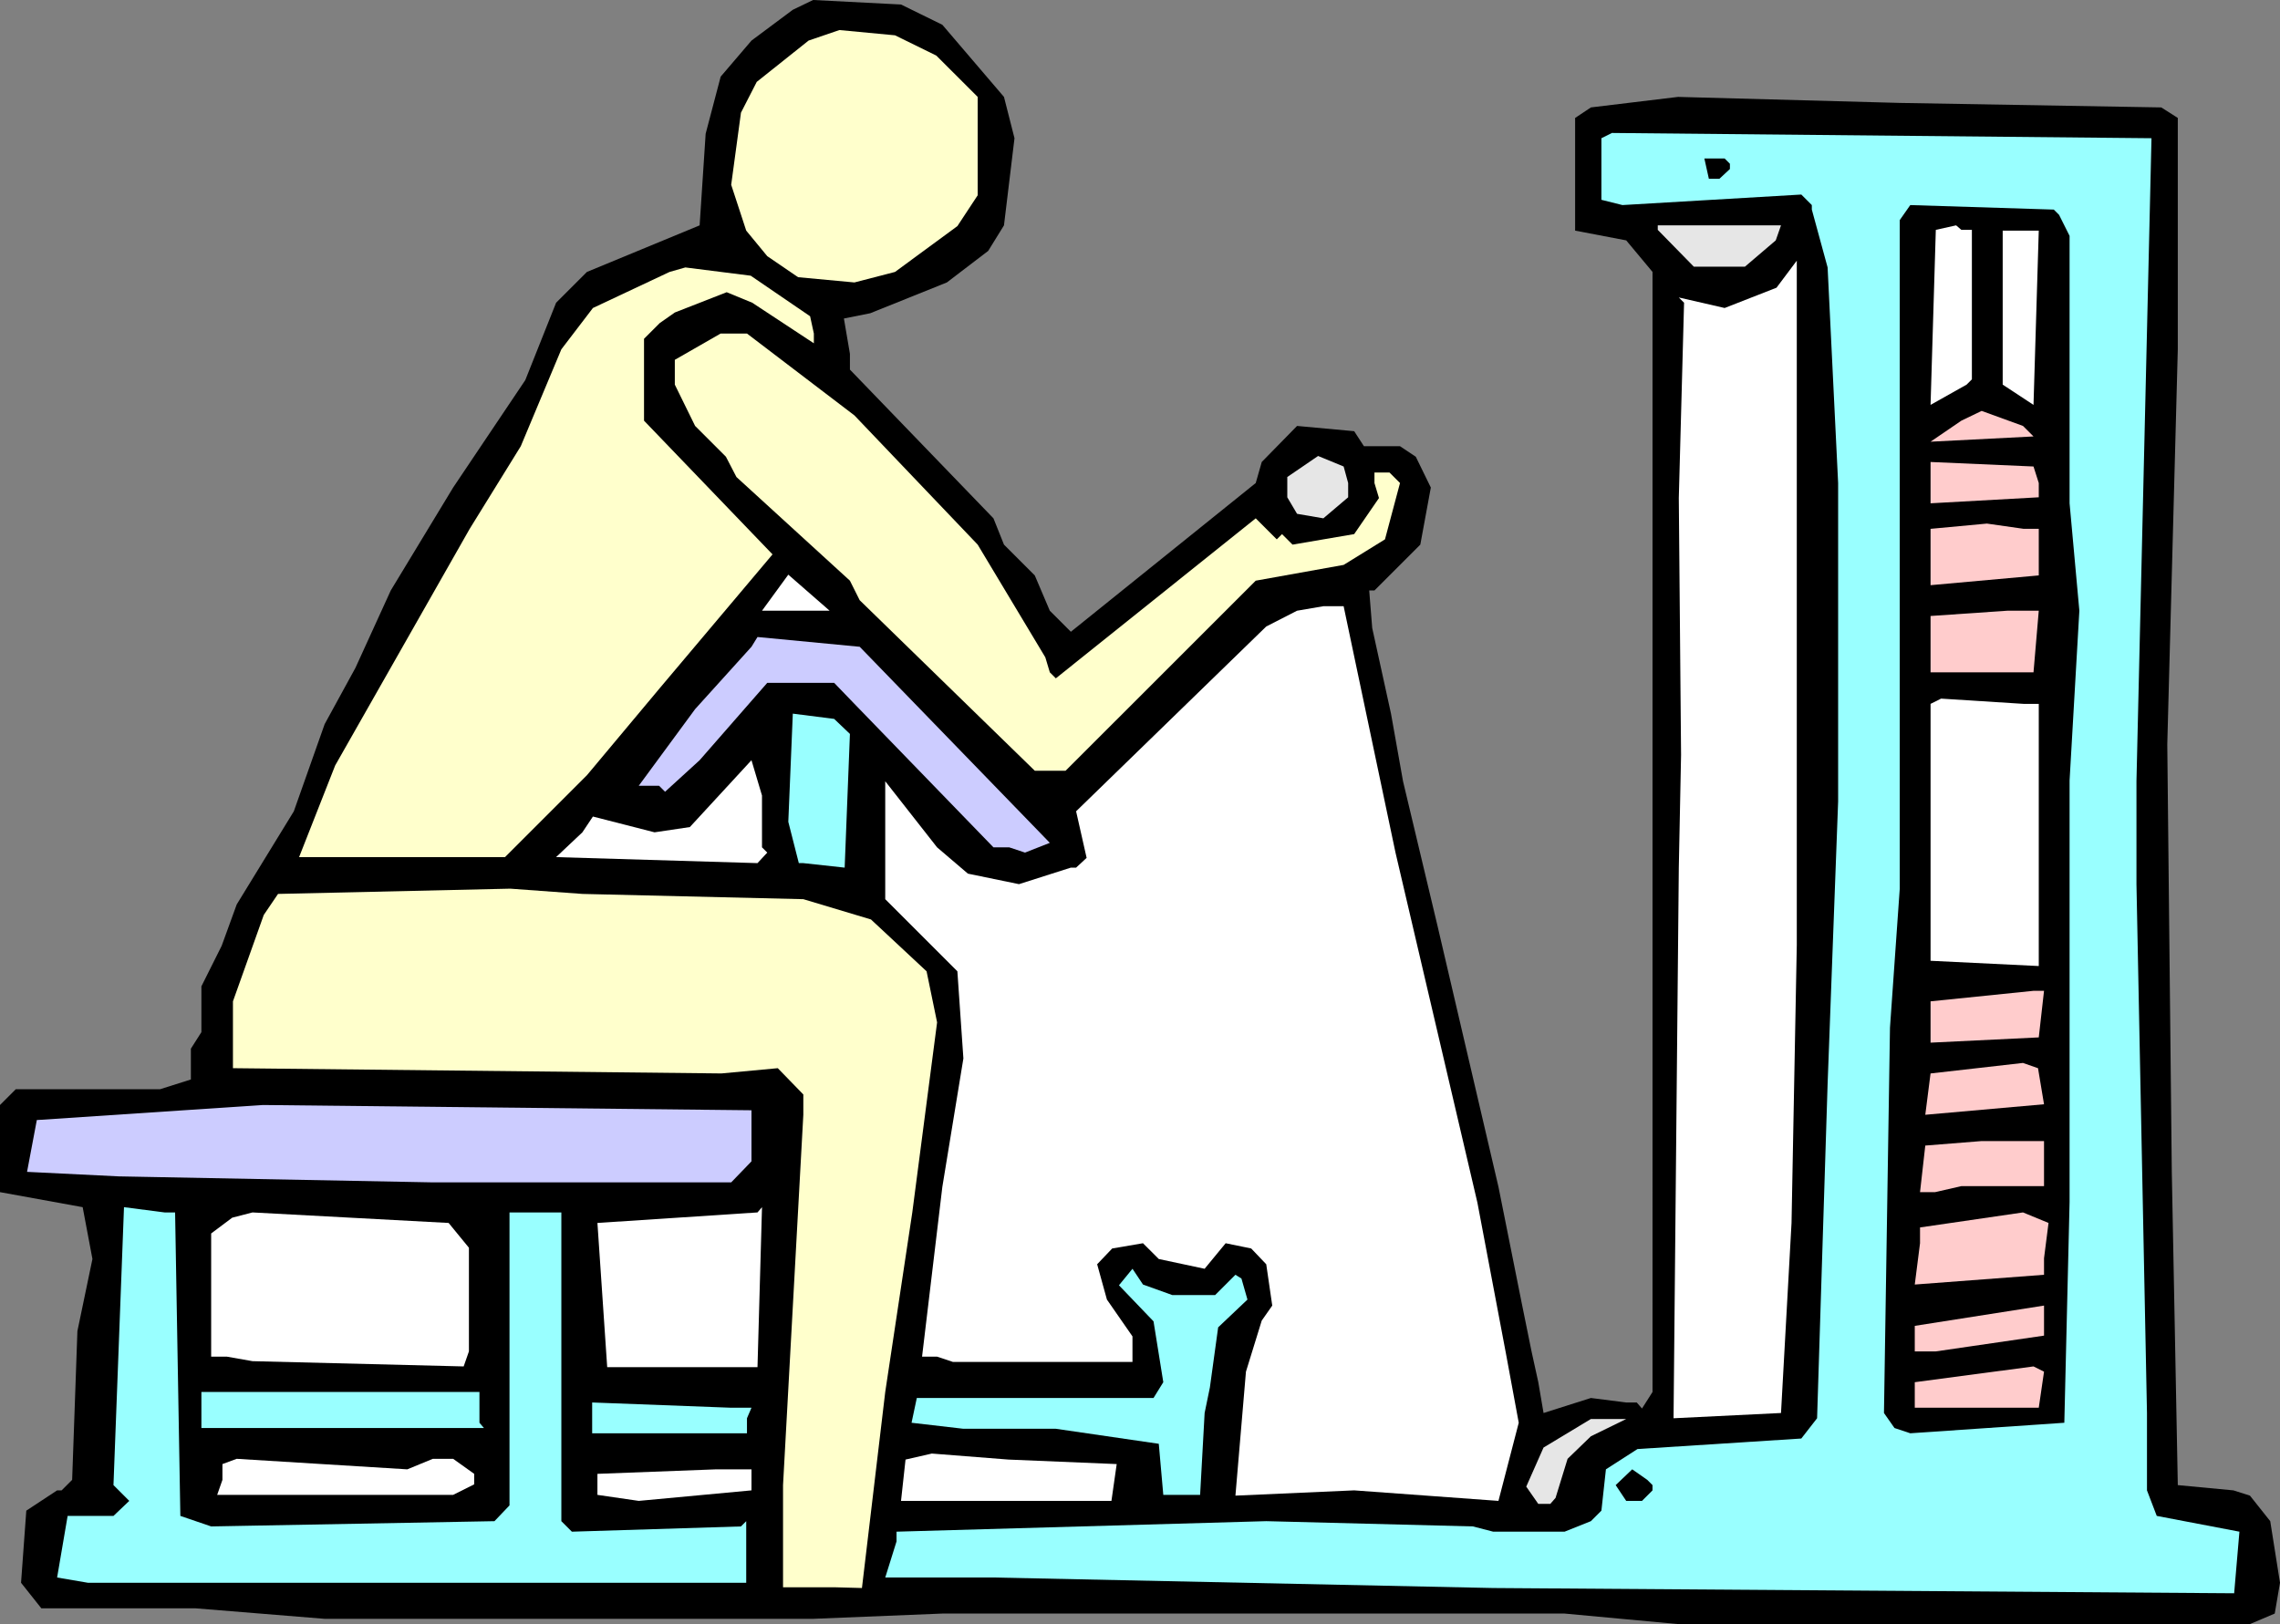 <?xml version="1.0" encoding="UTF-8" standalone="no"?>
<svg
   version="1.0"
   width="129.724mm"
   height="92.42mm"
   id="svg41"
   sodipodi:docname="Biceps 15.wmf"
   xmlns:inkscape="http://www.inkscape.org/namespaces/inkscape"
   xmlns:sodipodi="http://sodipodi.sourceforge.net/DTD/sodipodi-0.dtd"
   xmlns="http://www.w3.org/2000/svg"
   xmlns:svg="http://www.w3.org/2000/svg">
  <rect width="100%" height="100%" fill="#808080" stroke="none"/>
  <sodipodi:namedview
     id="namedview41"
     pagecolor="#ffffff"
     bordercolor="#000000"
     borderopacity="0.25"
     inkscape:showpageshadow="2"
     inkscape:pageopacity="0.0"
     inkscape:pagecheckerboard="0"
     inkscape:deskcolor="#d1d1d1"
     inkscape:document-units="mm" />
  <defs
     id="defs1">
    <pattern
       id="WMFhbasepattern"
       patternUnits="userSpaceOnUse"
       width="6"
       height="6"
       x="0"
       y="0" />
  </defs>
  <path
     style="fill:#000000;fill-opacity:1;fill-rule:evenodd;stroke:none"
     d="m 202.646,5.332 13.251,15.51 2.262,8.886 -2.262,18.742 -3.394,5.493 -8.888,6.786 -16.483,6.624 -5.656,1.131 1.293,7.594 v 3.393 l 30.866,31.99 2.262,5.655 6.626,6.624 3.232,7.594 4.525,4.524 39.754,-31.99 1.293,-4.524 7.595,-7.755 12.282,1.131 2.101,3.231 h 7.757 l 3.394,2.262 3.232,6.624 -2.262,12.279 -9.858,9.855 h -1.131 l 0.646,8.078 4.04,18.418 2.586,14.541 7.434,31.182 13.09,56.063 5.01,25.043 2.101,10.34 1.454,6.624 1.131,6.624 10.181,-3.231 7.595,0.969 h 2.262 l 1.131,1.293 2.262,-3.554 V 58.487 l -5.656,-6.786 -10.989,-2.1 V 25.366 l 3.394,-2.262 18.746,-2.262 47.672,1.293 56.237,0.969 3.555,2.262 v 49.762 l -2.262,84.983 0.97,91.931 1.293,67.373 11.958,1.131 3.555,1.131 4.363,5.493 2.101,13.248 -1.131,6.624 -5.333,2.262 H 360.852 l -24.402,-2.262 H 202.646 L 174.851,348.173 H 69.811 L 42.016,345.911 H 8.888 l -4.363,-5.493 1.131,-15.51 6.626,-4.362 h 0.97 l 2.262,-2.262 1.131,-31.99 3.232,-15.51 L 17.776,259.635 0,256.404 v -18.742 l 3.394,-3.393 H 34.421 l 6.626,-2.1 v -6.624 l 2.262,-3.554 v -9.855 l 4.363,-8.725 3.232,-8.886 12.282,-20.034 6.626,-18.742 6.626,-12.117 7.595,-16.641 13.413,-22.134 15.514,-23.104 6.626,-16.641 6.626,-6.624 24.24,-10.017 1.293,-19.711 3.232,-12.279 6.626,-7.755 8.888,-6.624 L 174.851,0 193.758,0.969 Z"
     id="path1" />
  <path
     style="fill:#ffffcc;fill-opacity:1;fill-rule:evenodd;stroke:none"
     d="m 201.353,11.956 8.888,8.886 v 21.165 l -4.363,6.624 -13.413,9.855 -8.726,2.262 -12.12,-1.131 -6.626,-4.524 -4.525,-5.493 -3.232,-9.855 2.101,-15.51 3.394,-6.624 11.15,-8.886 6.626,-2.262 11.958,1.131 z"
     id="path2" />
  <path
     style="fill:#99ffff;fill-opacity:1;fill-rule:evenodd;stroke:none"
     d="m 459.428,168.028 v 22.134 l 2.262,113.742 v 16.641 l 2.101,5.493 17.776,3.393 -1.131,13.248 -159.337,-1.131 -107.464,-2.262 h -23.27 l 2.424,-7.755 v -2.1 l 79.507,-2.262 44.44,1.131 4.363,1.131 h 15.352 l 5.656,-2.262 2.262,-2.262 0.97,-8.886 6.787,-4.362 35.229,-2.262 3.394,-4.362 2.262,-71.896 2.262,-60.748 v -68.504 l -2.262,-46.369 -3.394,-12.441 v -0.969 l -2.262,-2.262 -38.461,2.262 -4.525,-1.131 V 29.728 l 2.262,-1.131 116.029,1.131 z"
     id="path3" />
  <path
     style="fill:#000000;fill-opacity:1;fill-rule:evenodd;stroke:none"
     d="m 372.003,35.221 v 1.131 l -2.262,2.1 h -2.262 l -0.97,-4.362 h 4.363 z"
     id="path4" />
  <path
     style="fill:#000000;fill-opacity:1;fill-rule:evenodd;stroke:none"
     d="m 442.784,46.208 2.262,4.524 v 57.517 l 2.101,23.104 -2.101,36.514 v 90.638 l -1.131,47.5 -33.128,2.262 -3.394,-1.131 -2.262,-3.231 1.293,-82.883 2.101,-29.89 V 47.339 l 2.262,-3.231 30.866,0.969 z"
     id="path5" />
  <path
     style="fill:#e6e6e6;fill-opacity:1;fill-rule:evenodd;stroke:none"
     d="m 381.86,51.701 -6.626,5.655 h -10.989 l -7.757,-7.917 v -0.969 h 26.502 z"
     id="path6" />
  <path
     style="fill:#ffffff;fill-opacity:1;fill-rule:evenodd;stroke:none"
     d="m 424.038,49.439 v 32.151 l -1.131,1.131 -7.757,4.362 1.131,-37.645 4.363,-0.969 1.131,0.969 z"
     id="path7" />
  <path
     style="fill:#ffffff;fill-opacity:1;fill-rule:evenodd;stroke:none"
     d="m 437.289,87.084 -6.626,-4.362 V 49.6 h 7.757 z"
     id="path8" />
  <path
     style="fill:#ffffff;fill-opacity:1;fill-rule:evenodd;stroke:none"
     d="m 385.254,263.028 -2.262,40.876 -23.109,1.131 1.131,-118.427 0.485,-24.235 -0.485,-55.255 1.131,-42.007 -1.131,-1.131 9.858,2.262 11.15,-4.362 4.363,-5.816 V 203.249 Z"
     id="path9" />
  <path
     style="fill:#ffffcc;fill-opacity:1;fill-rule:evenodd;stroke:none"
     d="m 174.205,68.019 0.808,3.716 v 2.1 l -13.251,-8.725 -5.494,-2.262 -11.15,4.362 -3.232,2.262 -3.394,3.393 v 17.611 l 27.634,28.759 -24.24,28.759 -15.675,18.742 -17.614,17.611 H 64.317 l 7.757,-19.711 28.926,-50.893 10.989,-17.772 8.726,-20.842 6.787,-8.886 16.483,-7.755 3.394,-0.969 14.059,1.777 z"
     id="path10" />
  <path
     style="fill:#ffffcc;fill-opacity:1;fill-rule:evenodd;stroke:none"
     d="m 183.739,89.346 26.502,27.789 14.544,24.235 0.97,3.231 1.293,1.293 42.986,-34.413 4.525,4.524 1.131,-1.131 2.262,2.262 13.251,-2.262 5.333,-7.755 -0.97,-3.231 v -2.262 h 3.232 l 2.262,2.262 -3.232,12.117 -8.888,5.493 -18.907,3.393 -40.885,40.876 h -6.626 l -37.653,-36.675 -2.101,-4.201 -24.402,-22.296 -2.262,-4.362 -6.626,-6.624 -4.363,-8.886 v -5.332 l 9.858,-5.655 h 5.656 z"
     id="path11" />
  <path
     style="fill:#ffcccc;fill-opacity:1;fill-rule:evenodd;stroke:none"
     d="m 437.289,93.869 -22.139,1.131 6.626,-4.524 4.363,-2.1 8.888,3.231 z"
     id="path12" />
  <path
     style="fill:#e6e6e6;fill-opacity:1;fill-rule:evenodd;stroke:none"
     d="m 289.91,103.886 v 3.07 l -5.333,4.524 -5.656,-0.969 -2.101,-3.554 v -4.362 l 6.626,-4.524 5.494,2.262 z"
     id="path13" />
  <path
     style="fill:#ffcccc;fill-opacity:1;fill-rule:evenodd;stroke:none"
     d="m 438.42,103.886 v 3.07 l -23.27,1.293 v -8.886 l 22.139,0.969 z"
     id="path14" />
  <path
     style="fill:#ffcccc;fill-opacity:1;fill-rule:evenodd;stroke:none"
     d="m 438.42,113.742 v 10.017 l -23.27,2.1 v -12.117 l 12.12,-1.131 7.918,1.131 z"
     id="path15" />
  <path
     style="fill:#ffffff;fill-opacity:1;fill-rule:evenodd;stroke:none"
     d="m 163.862,131.352 5.656,-7.755 8.888,7.755 z"
     id="path16" />
  <path
     style="fill:#ffffff;fill-opacity:1;fill-rule:evenodd;stroke:none"
     d="m 300.091,183.376 17.614,75.289 6.141,32.475 2.747,14.864 -4.363,16.803 -31.027,-2.262 -25.533,1.131 2.262,-26.658 3.394,-10.986 2.262,-3.231 -1.293,-8.886 -3.232,-3.393 -5.494,-1.131 -4.525,5.493 -9.858,-2.1 -3.394,-3.393 -6.626,1.131 -3.232,3.393 2.101,7.594 5.494,7.917 v 5.493 h -38.622 l -3.394,-1.131 h -3.232 l 4.363,-36.514 4.525,-27.628 -1.293,-18.742 -15.514,-15.51 v -25.366 l 11.15,14.218 6.626,5.655 10.989,2.262 11.15,-3.554 h 1.131 l 2.262,-2.1 -2.262,-10.017 40.885,-39.745 6.626,-3.393 5.656,-0.969 h 4.363 z"
     id="path17" />
  <path
     style="fill:#ffcccc;fill-opacity:1;fill-rule:evenodd;stroke:none"
     d="m 437.289,144.601 h -22.139 v -12.117 l 16.483,-1.131 h 6.787 z"
     id="path18" />
  <path
     style="fill:#ccccff;fill-opacity:1;fill-rule:evenodd;stroke:none"
     d="m 225.755,181.276 -5.333,2.1 -3.394,-1.131 h -3.394 l -29.896,-30.859 -4.363,-4.524 h -14.382 l -14.544,16.641 -7.434,6.786 -1.293,-1.293 h -4.363 l 12.12,-16.48 12.12,-13.41 1.293,-2.1 21.978,2.1 z"
     id="path19" />
  <path
     style="fill:#ffffff;fill-opacity:1;fill-rule:evenodd;stroke:none"
     d="m 438.42,151.387 v 56.386 l -23.27,-1.131 v -55.255 l 2.262,-1.131 17.776,1.131 z"
     id="path20" />
  <path
     style="fill:#99ffff;fill-opacity:1;fill-rule:evenodd;stroke:none"
     d="m 182.769,157.849 -1.131,28.759 -8.888,-0.969 h -0.97 l -2.262,-8.886 0.97,-23.265 8.888,1.131 z"
     id="path21" />
  <path
     style="fill:#ffffff;fill-opacity:1;fill-rule:evenodd;stroke:none"
     d="m 163.862,182.245 1.131,1.131 -2.101,2.262 -43.309,-1.293 5.656,-5.332 2.262,-3.393 13.251,3.393 7.595,-1.131 13.251,-14.379 2.262,7.594 z"
     id="path22" />
  <path
     style="fill:#ffffcc;fill-opacity:1;fill-rule:evenodd;stroke:none"
     d="m 172.75,193.393 14.544,4.362 11.958,11.148 2.262,10.986 -5.333,40.876 -5.818,38.614 -5.01,42.168 -5.979,-0.162 h -10.989 v -21.973 l 4.363,-79.652 v -4.362 l -5.494,-5.655 -12.12,1.131 -105.04,-1.131 V 215.366 l 6.626,-18.58 3.07,-4.524 49.934,-1.131 15.514,1.131 z"
     id="path23" />
  <path
     style="fill:#ffcccc;fill-opacity:1;fill-rule:evenodd;stroke:none"
     d="m 438.42,223.121 -23.27,1.131 v -8.886 l 22.139,-2.262 h 2.262 z"
     id="path24" />
  <path
     style="fill:#ffcccc;fill-opacity:1;fill-rule:evenodd;stroke:none"
     d="m 439.551,237.501 -25.533,2.262 1.131,-8.886 19.877,-2.262 3.232,1.131 z"
     id="path25" />
  <path
     style="fill:#ccccff;fill-opacity:1;fill-rule:evenodd;stroke:none"
     d="m 161.6,249.78 -4.363,4.524 H 93.081 l -67.549,-1.293 -19.715,-0.969 2.101,-11.148 48.642,-3.231 105.04,1.131 z"
     id="path26" />
  <path
     style="fill:#ffcccc;fill-opacity:1;fill-rule:evenodd;stroke:none"
     d="m 439.551,255.111 h -17.776 l -5.656,1.293 h -3.232 l 1.131,-10.017 12.12,-0.969 h 13.413 z"
     id="path27" />
  <path
     style="fill:#99ffff;fill-opacity:1;fill-rule:evenodd;stroke:none"
     d="m 37.653,260.766 1.131,65.272 6.626,2.262 60.923,-1.131 3.232,-3.393 v -63.01 h 11.15 v 66.403 l 2.262,2.262 36.36,-1.131 1.131,-1.131 V 340.418 H 18.907 l -6.626,-1.131 2.262,-13.248 h 9.858 l 3.394,-3.231 -3.394,-3.393 2.262,-59.779 8.726,1.131 z"
     id="path28" />
  <path
     style="fill:#ffffff;fill-opacity:1;fill-rule:evenodd;stroke:none"
     d="m 130.573,294.049 -2.101,-31.021 34.421,-2.262 0.97,-1.131 -0.97,34.413 z"
     id="path29" />
  <path
     style="fill:#ffffff;fill-opacity:1;fill-rule:evenodd;stroke:none"
     d="m 100.838,268.36 v 22.296 l -1.131,3.231 -45.41,-1.131 -5.494,-0.969 h -3.394 v -26.497 l 4.525,-3.393 4.363,-1.131 42.178,2.262 z"
     id="path30" />
  <path
     style="fill:#ffcccc;fill-opacity:1;fill-rule:evenodd;stroke:none"
     d="m 439.551,270.622 v 3.554 l -27.795,2.1 1.131,-8.886 v -3.393 l 22.139,-3.231 5.494,2.262 z"
     id="path31" />
  <path
     style="fill:#99ffff;fill-opacity:1;fill-rule:evenodd;stroke:none"
     d="m 252.096,278.538 h 9.211 l 4.363,-4.362 1.293,0.808 1.293,4.524 -6.302,5.978 -1.778,12.925 -1.131,5.493 -0.97,17.611 h -7.918 l -0.97,-10.986 -22.139,-3.231 h -19.877 l -11.15,-1.293 1.131,-5.332 h 50.904 l 2.101,-3.393 -2.101,-13.087 -7.434,-7.755 2.909,-3.554 2.262,3.393 z"
     id="path32" />
  <path
     style="fill:#ffcccc;fill-opacity:1;fill-rule:evenodd;stroke:none"
     d="m 424.038,289.525 -7.757,1.131 h -4.525 v -5.493 l 27.795,-4.362 v 6.463 z"
     id="path33" />
  <path
     style="fill:#ffcccc;fill-opacity:1;fill-rule:evenodd;stroke:none"
     d="m 438.42,302.773 h -26.664 v -5.493 l 25.533,-3.393 2.262,1.131 z"
     id="path34" />
  <path
     style="fill:#99ffff;fill-opacity:1;fill-rule:evenodd;stroke:none"
     d="m 103.101,306.004 0.97,1.131 H 43.309 v -7.755 h 59.792 z"
     id="path35" />
  <path
     style="fill:#99ffff;fill-opacity:1;fill-rule:evenodd;stroke:none"
     d="m 161.6,302.773 -0.97,2.262 v 3.231 h -33.29 v -6.624 l 29.896,1.131 z"
     id="path36" />
  <path
     style="fill:#e6e6e6;fill-opacity:1;fill-rule:evenodd;stroke:none"
     d="m 342.107,308.913 -5.01,4.847 -2.586,8.401 -1.131,1.293 h -2.586 l -2.586,-3.716 3.717,-8.401 10.181,-6.139 h 7.595 z"
     id="path37" />
  <path
     style="fill:#ffffff;fill-opacity:1;fill-rule:evenodd;stroke:none"
     d="m 240.137,314.89 -1.131,7.917 h -45.248 l 0.97,-8.886 5.656,-1.293 16.483,1.293 z"
     id="path38" />
  <path
     style="fill:#ffffff;fill-opacity:1;fill-rule:evenodd;stroke:none"
     d="m 93.081,313.759 h 4.363 l 4.525,3.231 v 2.262 l -4.525,2.262 H 46.702 l 1.131,-3.231 v -3.393 l 3.07,-1.131 36.683,2.262 z"
     id="path39" />
  <path
     style="fill:#ffffff;fill-opacity:1;fill-rule:evenodd;stroke:none"
     d="m 161.6,320.545 -24.24,2.262 -8.888,-1.293 v -4.524 l 25.533,-0.969 h 7.595 z"
     id="path40" />
  <path
     style="fill:#000000;fill-opacity:1;fill-rule:evenodd;stroke:none"
     d="m 355.358,319.414 v 1.131 l -2.262,2.262 h -3.394 l -2.262,-3.393 3.555,-3.393 3.232,2.262 z"
     id="path41" />
</svg>
